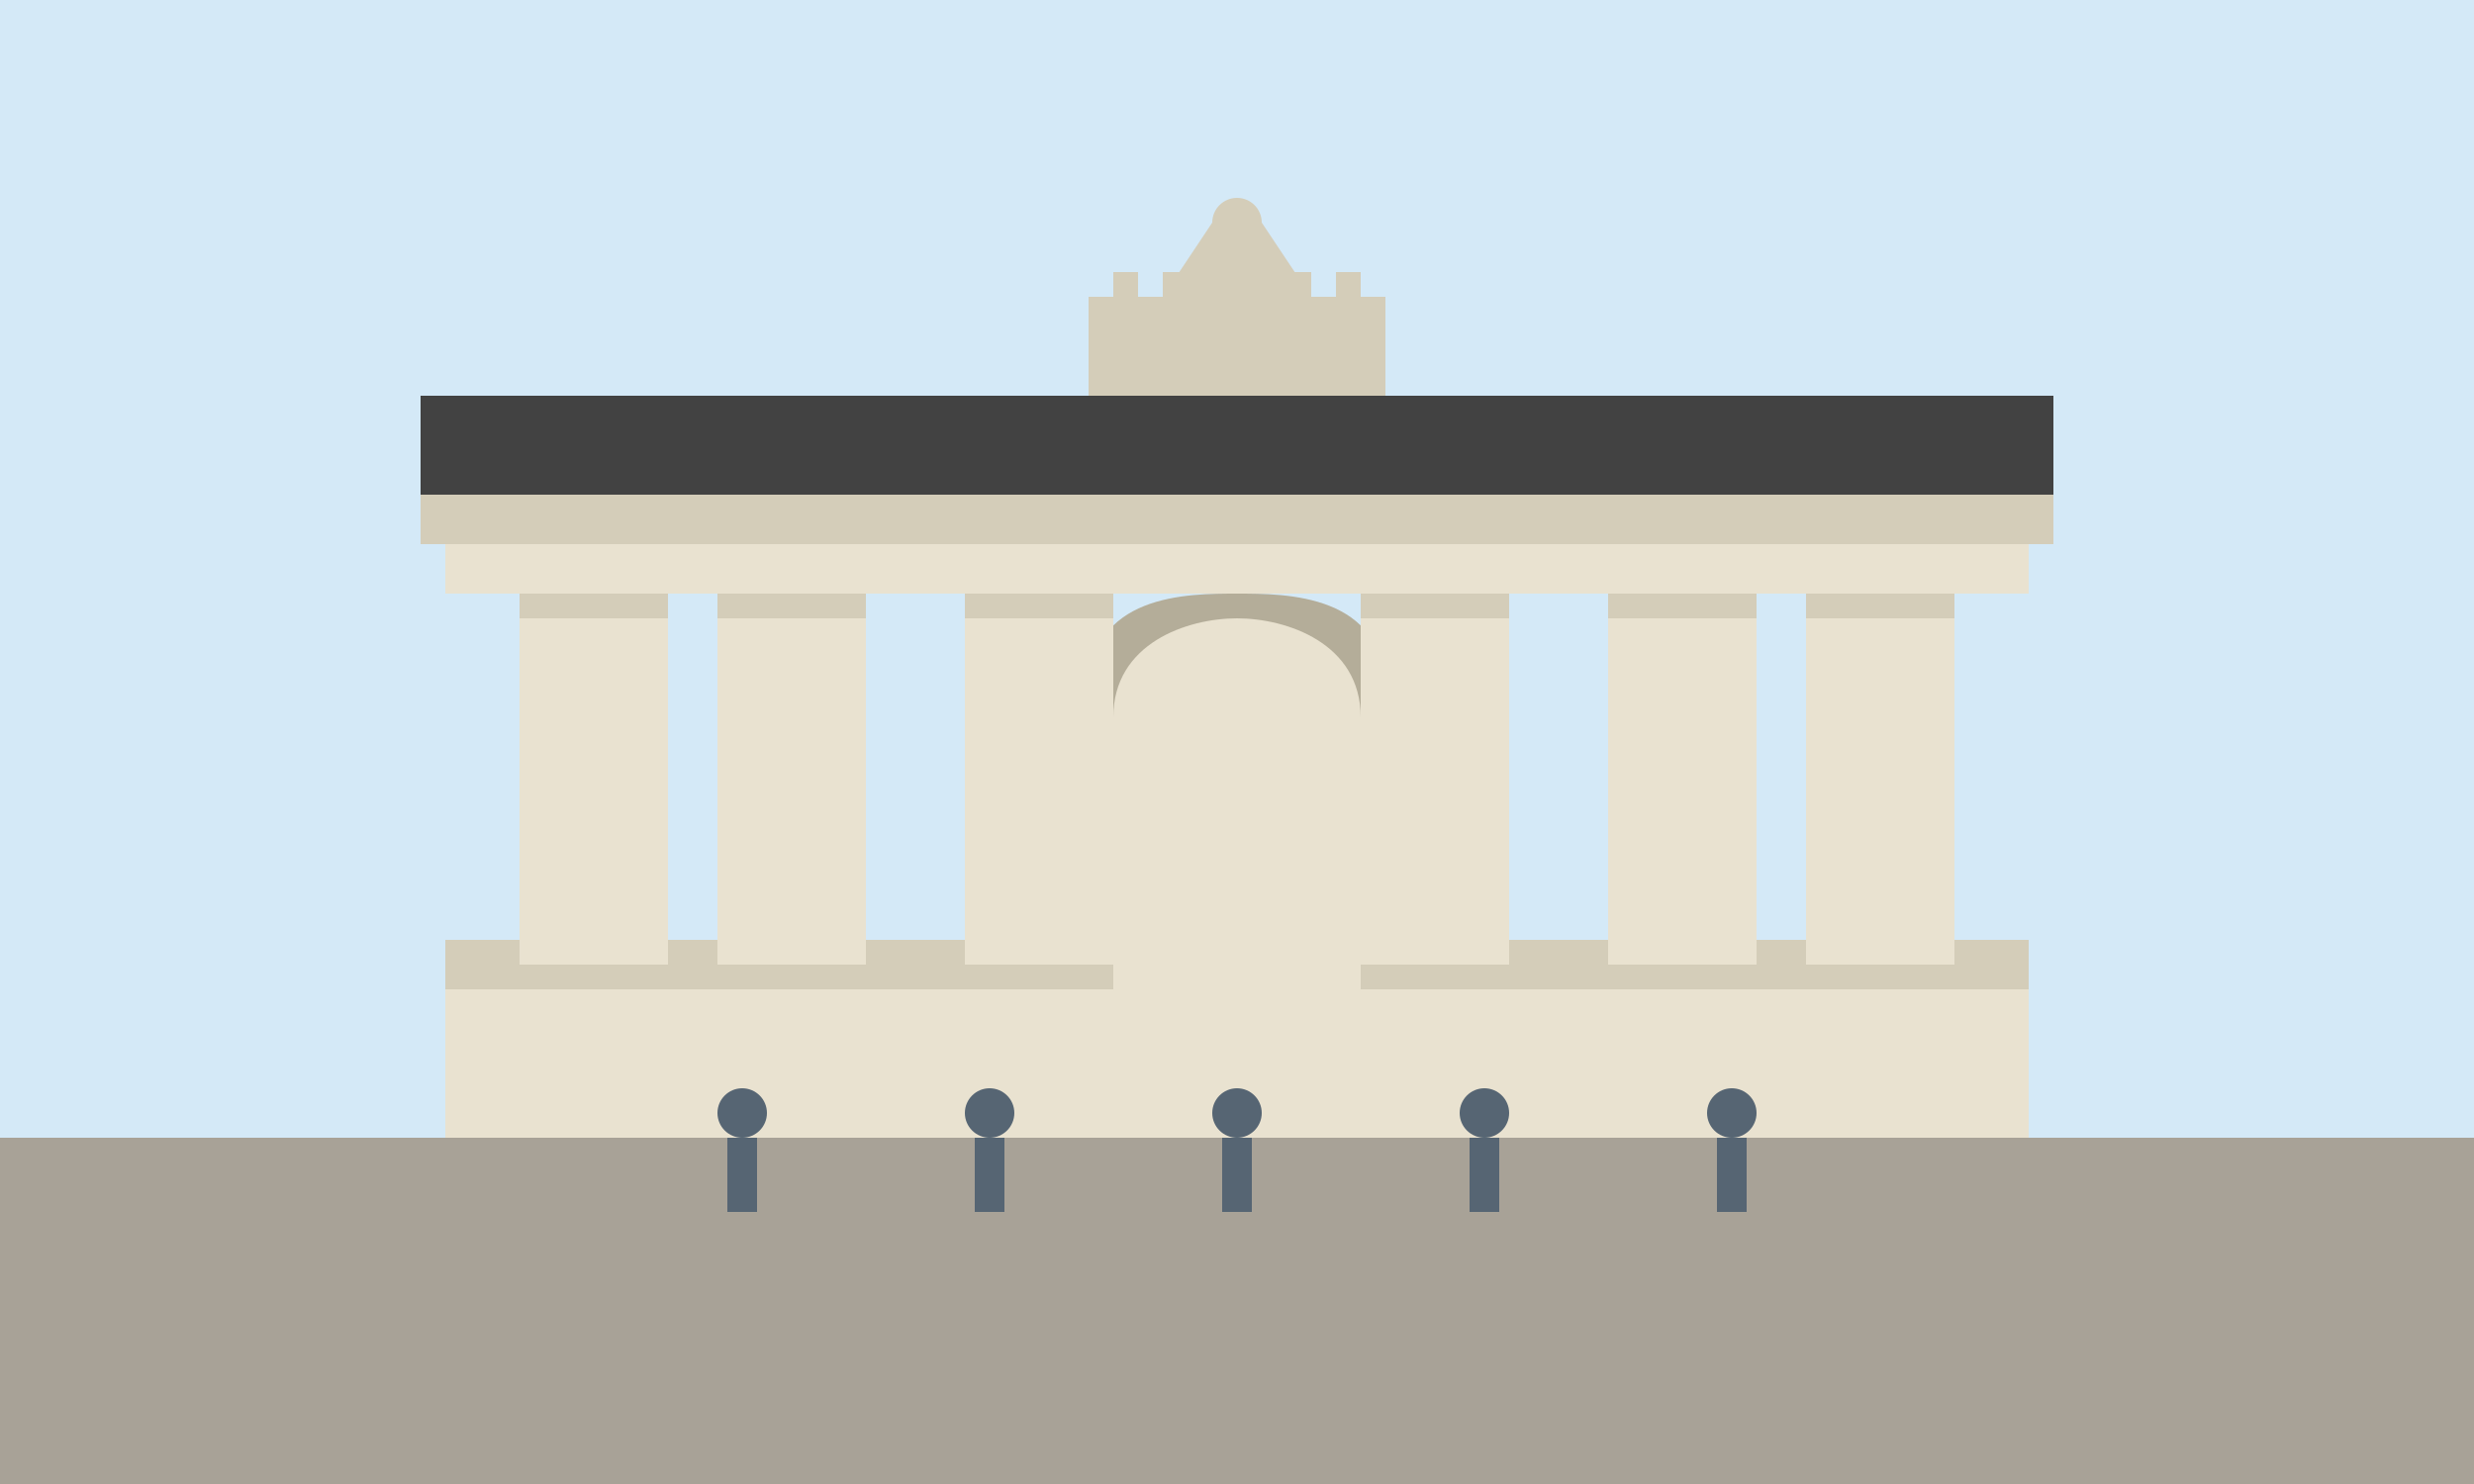 <svg xmlns="http://www.w3.org/2000/svg" viewBox="0 0 500 300" width="500" height="300">
  <style>
    .sky { fill: #d4e9f7; }
    .ground { fill: #a8a297; }
    .stone { fill: #e9e2d0; }
    .stone-shaded { fill: #d4cdb9; }
    .stone-dark { fill: #b4ad99; }
    .column { fill: #e9e2d0; }
    .column-shaded { fill: #d4cdb9; }
    .roof { fill: #424242; }
    .statue { fill: #d4cdb9; }
    .people { fill: #566573; }
  </style>

  <!-- Background -->
  <rect class="sky" width="500" height="300" />
  
  <!-- Ground -->
  <rect class="ground" x="0" y="230" width="500" height="70" />
  
  <!-- Base of the Gate -->
  <rect class="stone" x="90" y="200" width="320" height="30" />
  <rect class="stone-shaded" x="90" y="190" width="320" height="10" />
  
  <!-- Central Arch -->
  <path class="stone-dark" d="M220,200 L280,200 L280,140 C280,120 260,120 250,120 C240,120 220,120 220,140 Z" />
  <path class="stone" d="M225,200 L275,200 L275,145 C275,130 260,125 250,125 C240,125 225,130 225,145 Z" />
  
  <!-- Columns -->
  <g class="columns">
    <!-- Left Columns -->
    <g transform="translate(120, 120)">
      <rect class="column" x="-15" y="0" width="30" height="80" />
      <rect class="column-shaded" x="-15" y="0" width="30" height="5" />
      <rect class="column-shaded" x="-15" y="75" width="30" height="5" />
    </g>
    <g transform="translate(160, 120)">
      <rect class="column" x="-15" y="0" width="30" height="80" />
      <rect class="column-shaded" x="-15" y="0" width="30" height="5" />
      <rect class="column-shaded" x="-15" y="75" width="30" height="5" />
    </g>
    
    <!-- Right Columns -->
    <g transform="translate(340, 120)">
      <rect class="column" x="-15" y="0" width="30" height="80" />
      <rect class="column-shaded" x="-15" y="0" width="30" height="5" />
      <rect class="column-shaded" x="-15" y="75" width="30" height="5" />
    </g>
    <g transform="translate(380, 120)">
      <rect class="column" x="-15" y="0" width="30" height="80" />
      <rect class="column-shaded" x="-15" y="0" width="30" height="5" />
      <rect class="column-shaded" x="-15" y="75" width="30" height="5" />
    </g>
    
    <!-- Central Columns -->
    <g transform="translate(210, 120)">
      <rect class="column" x="-15" y="0" width="30" height="80" />
      <rect class="column-shaded" x="-15" y="0" width="30" height="5" />
      <rect class="column-shaded" x="-15" y="75" width="30" height="5" />
    </g>
    <g transform="translate(290, 120)">
      <rect class="column" x="-15" y="0" width="30" height="80" />
      <rect class="column-shaded" x="-15" y="0" width="30" height="5" />
      <rect class="column-shaded" x="-15" y="75" width="30" height="5" />
    </g>
  </g>
  
  <!-- Upper Structure -->
  <rect class="stone" x="90" y="110" width="320" height="10" />
  <rect class="stone-shaded" x="85" y="100" width="330" height="10" />
  
  <!-- Roof Structure -->
  <path class="roof" d="M85,100 L415,100 L415,80 L85,80 Z" />
  
  <!-- Quadriga (Chariot Statue) on top -->
  <g class="statue" transform="translate(250, 70)">
    <rect x="-30" y="-10" width="60" height="20" /> <!-- Chariot base -->
    <circle cx="-20" cy="5" r="5" /> <!-- Wheel -->
    <circle cx="20" cy="5" r="5" /> <!-- Wheel -->
    <path d="M-15,-10 L-5,-25 L5,-25 L15,-10" /> <!-- Chariot top -->
    <circle cx="0" cy="-25" r="5" /> <!-- Person head -->
    <rect x="-5" y="-20" width="10" height="15" /> <!-- Person body -->
    <rect x="-15" y="-15" width="5" height="10" /> <!-- Horse -->
    <rect x="-25" y="-15" width="5" height="10" /> <!-- Horse -->
    <rect x="10" y="-15" width="5" height="10" /> <!-- Horse -->
    <rect x="20" y="-15" width="5" height="10" /> <!-- Horse -->
  </g>
  
  <!-- People in front of the gate (silhouettes) -->
  <g class="people">
    <circle cx="150" cy="225" r="5" />
    <rect x="147" y="230" width="6" height="15" />
    
    <circle cx="200" cy="225" r="5" />
    <rect x="197" y="230" width="6" height="15" />
    
    <circle cx="250" cy="225" r="5" />
    <rect x="247" y="230" width="6" height="15" />
    
    <circle cx="300" cy="225" r="5" />
    <rect x="297" y="230" width="6" height="15" />
    
    <circle cx="350" cy="225" r="5" />
    <rect x="347" y="230" width="6" height="15" />
  </g>
</svg>
